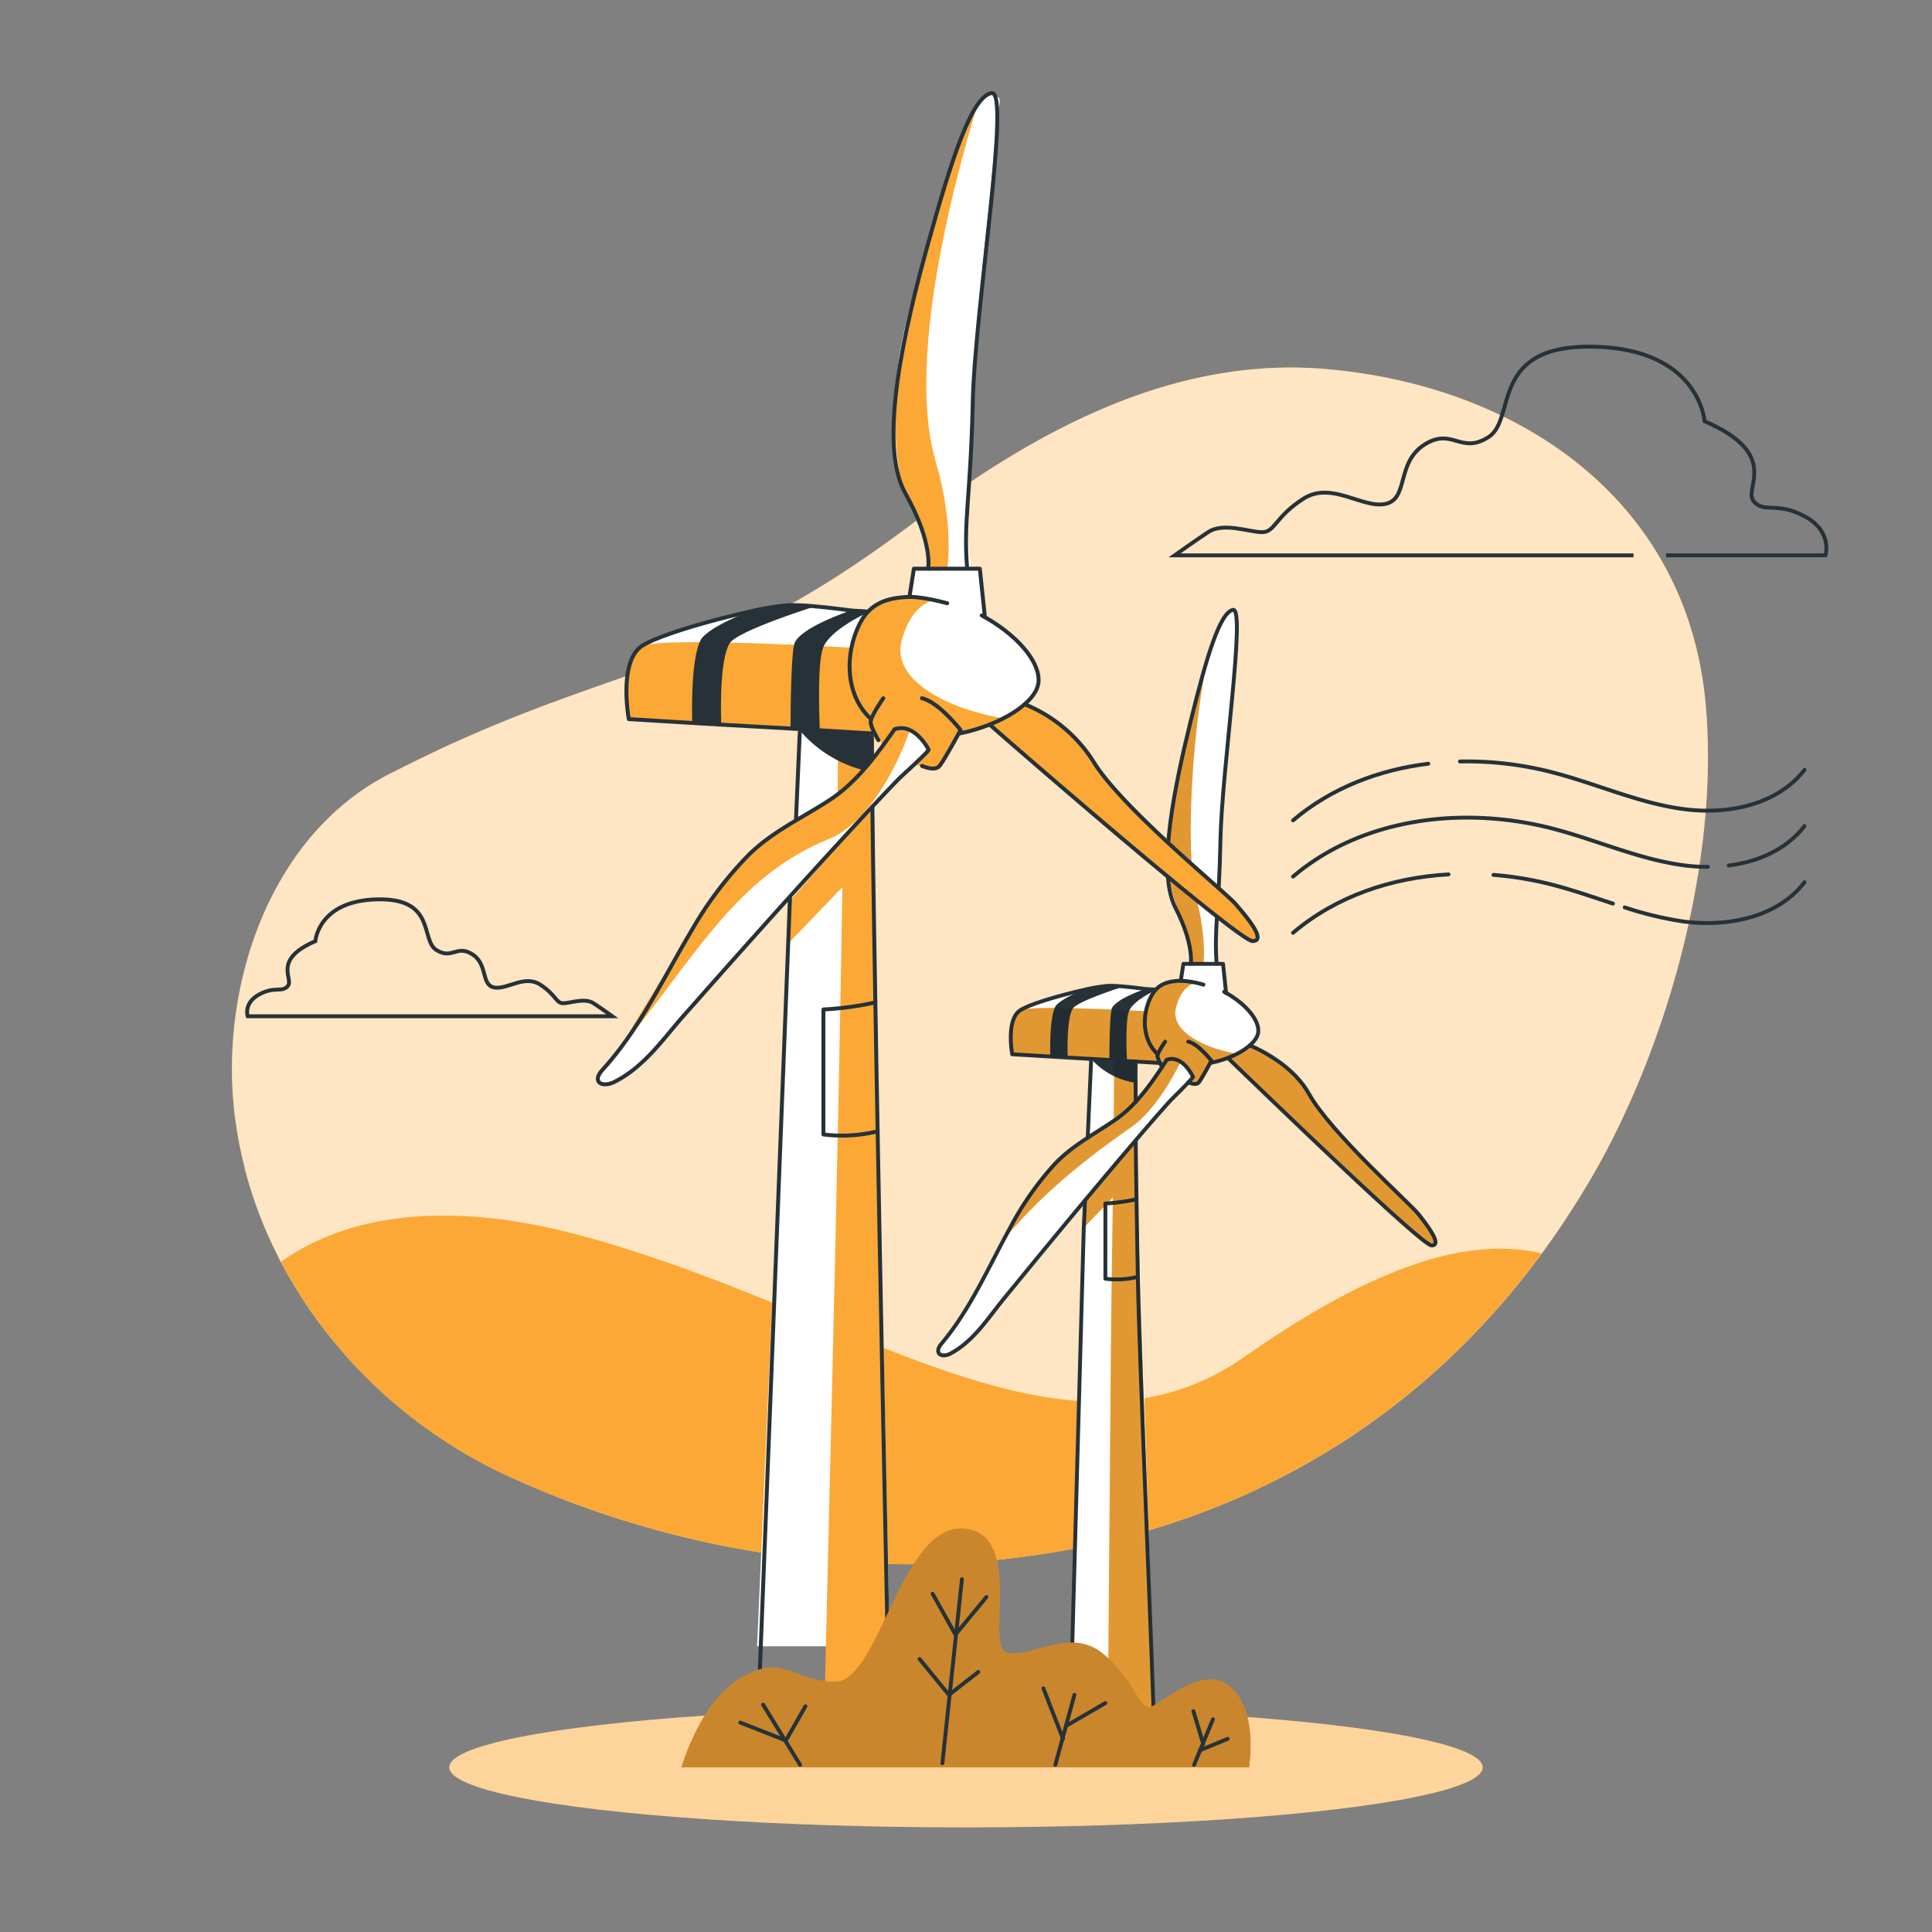 <svg xmlns="http://www.w3.org/2000/svg" viewBox="0 0 500 500"><rect x="0" y="0" width="500" height="500" fill="#808080" stroke="none"/><g id="freepik--background-simple--inject-217"><path d="M411.57,305.3c-1.49,2.53-3,5-4.55,7.42-1,1.51-1.95,3-2.94,4.48q-2.49,3.69-5.06,7.19l-.17.22c-.77,1.06-1.57,2.11-2.35,3.14s-1.42,1.84-2.14,2.74c-.31.38-.61.77-.92,1.14l-.38.48q-.88,1.11-1.8,2.19c-.81,1-1.61,1.92-2.43,2.87s-1.49,1.7-2.24,2.54c-.39.44-.77.86-1.17,1.29-.76.85-1.54,1.68-2.32,2.51s-1.8,1.9-2.71,2.82l-.07.08c-.88.88-1.76,1.77-2.64,2.63-1.31,1.28-2.62,2.53-3.95,3.76-1.65,1.53-3.32,3-5,4.48a.71.71,0,0,0-.13.12c-1.94,1.67-3.9,3.28-5.88,4.85q-4.58,3.64-9.28,6.92-1.56,1.09-3.15,2.16c-2.07,1.4-4.17,2.74-6.29,4l-.19.12c-1,.62-2.05,1.24-3.09,1.85l-.21.11q-3.17,1.88-6.41,3.59l-2.28,1.2-1.33.68c-1,.52-2,1-3.06,1.52-2.24,1.09-4.48,2.12-6.75,3.12-1.14.49-2.28,1-3.42,1.45s-2.28.94-3.44,1.39-2.29.89-3.44,1.32-2.13.78-3.2,1.16l-1.16.4c-.86.31-1.73.59-2.6.89-1.17.38-2.34.76-3.51,1.12l-.07,0q-5,1.56-10,2.83c-3.53.92-7.09,1.71-10.66,2.42h0c-50.3,10.1-103.58,1.86-147.93-18.64-1.15-.54-2.29-1.08-3.42-1.65l-1.69-.86c-1.45-.74-2.89-1.53-4.31-2.35-.65-.36-1.3-.74-1.94-1.12s-1-.6-1.52-.92-.86-.52-1.28-.8-1-.6-1.44-.91q-4.58-3-8.89-6.3c-.55-.42-1.1-.85-1.63-1.29l-1.12-.9-1.39-1.16c-1-.83-2-1.67-2.92-2.54-.29-.25-.56-.5-.85-.77s-.84-.76-1.25-1.15q-2.64-2.47-5.12-5.08l-.88-.94c-2.22-2.37-4.33-4.83-6.34-7.35-.54-.66-1-1.33-1.56-2-1.63-2.11-3.17-4.28-4.64-6.49-.41-.63-.83-1.26-1.23-1.89-1.4-2.19-2.71-4.4-4-6.66-.4-.72-.79-1.45-1.17-2.18s-.68-1.31-1-2q-1.78-3.54-3.31-7.21c-.26-.63-.52-1.27-.77-1.92a109.91,109.91,0,0,1-3.75-11.16c-.16-.58-.31-1.16-.47-1.73a1,1,0,0,0,0-.17c-.11-.45-.23-.88-.33-1.33-.16-.67-.32-1.33-.47-2s-.32-1.46-.47-2.18c-.18-.9-.36-1.82-.51-2.74s-.27-1.57-.39-2.37-.24-1.63-.35-2.45c-2.74-21.06,1.45-44.65,12.8-63.22a77.24,77.24,0,0,1,5.12-7.4,70.32,70.32,0,0,1,7.31-8,2.6,2.6,0,0,1,.35-.32A64.36,64.36,0,0,1,101,200.19l3.7-1.86c2.38-1.18,4.68-2.31,6.94-3.38l2.07-1,.31-.15q2.35-1.09,4.63-2.1,4.26-1.92,8.26-3.58c.67-.29,1.34-.56,2-.83,2-.83,4-1.63,5.91-2.38,1.46-.58,2.9-1.14,4.33-1.67l.5-.2c1.28-.48,2.54-1,3.79-1.4,4.93-1.84,9.64-3.5,14.22-5.11,24.49-8.64,45.62-16.16,79.19-41.55C267.53,111.81,303.26,92.13,343,95.5c50.18,4.26,93.43,33.92,98.38,86.28C445.17,221.89,431.73,270.9,411.57,305.3Z" style="fill:#FBA837"></path><path d="M411.57,305.3c-1.49,2.53-3,5-4.55,7.42-1,1.51-1.95,3-2.94,4.48q-2.49,3.69-5.06,7.19l-.17.22c-.77,1.06-1.57,2.11-2.35,3.14s-1.42,1.84-2.14,2.74c-.31.38-.61.77-.92,1.14l-.38.48q-.88,1.11-1.8,2.19c-.81,1-1.61,1.92-2.43,2.87s-1.49,1.7-2.24,2.54c-.39.44-.77.86-1.17,1.29-.76.85-1.54,1.68-2.32,2.51s-1.8,1.9-2.71,2.82l-.07.08c-.88.88-1.76,1.77-2.64,2.63-1.31,1.28-2.62,2.53-3.95,3.76-1.65,1.53-3.32,3-5,4.48a.71.71,0,0,0-.13.12c-1.94,1.66-3.91,3.28-5.88,4.85q-4.58,3.64-9.28,6.92-1.56,1.09-3.15,2.16c-2.07,1.39-4.17,2.73-6.29,4l-.19.12c-1,.62-2.05,1.24-3.09,1.85l-.21.11c-2.11,1.25-4.26,2.45-6.41,3.59l-2.28,1.2-1.33.68c-1,.52-2,1-3.06,1.52-2.24,1.09-4.49,2.12-6.75,3.12-1.14.49-2.28,1-3.42,1.45s-2.28.94-3.44,1.39-2.29.89-3.44,1.32-2.13.78-3.2,1.16l-1.16.4c-.86.31-1.73.59-2.6.89-1.17.38-2.34.76-3.51,1.12l-.07,0q-5,1.56-10,2.83c-3.53.92-7.09,1.71-10.66,2.42h0c-50.3,10.1-103.58,1.86-147.93-18.64-1.15-.54-2.29-1.08-3.42-1.65l-1.69-.86c-1.45-.74-2.89-1.53-4.31-2.35-.65-.36-1.3-.74-1.94-1.12s-1-.6-1.52-.92-.86-.52-1.28-.8-1-.6-1.44-.91q-4.58-3-8.89-6.3c-.55-.42-1.1-.85-1.63-1.29l-1.12-.9-1.39-1.16c-1-.83-2-1.67-2.92-2.54-.29-.25-.56-.5-.85-.77s-.84-.76-1.25-1.15q-2.64-2.47-5.12-5.08l-.88-.94c-2.22-2.37-4.33-4.83-6.34-7.35-.54-.66-1-1.33-1.56-2-1.63-2.11-3.17-4.28-4.64-6.49-.41-.63-.83-1.26-1.23-1.89-1.4-2.19-2.71-4.4-4-6.66-.4-.72-.79-1.45-1.17-2.18s-.68-1.31-1-2q-1.78-3.54-3.31-7.21c-.26-.63-.52-1.27-.77-1.92a109.91,109.91,0,0,1-3.75-11.16c-.16-.58-.31-1.16-.47-1.73a1,1,0,0,0,0-.17c-.11-.45-.23-.88-.33-1.33-.16-.67-.32-1.33-.47-2s-.32-1.46-.47-2.18c-.18-.9-.36-1.82-.51-2.74s-.27-1.57-.39-2.37-.24-1.63-.35-2.45c-2.74-21.06,1.45-44.65,12.8-63.22a77.24,77.24,0,0,1,5.12-7.4,70.32,70.32,0,0,1,7.31-8,2.6,2.6,0,0,1,.35-.32A64.36,64.36,0,0,1,101,200.19l3.7-1.86c2.38-1.18,4.68-2.31,6.94-3.38l2.07-1,.31-.15q2.35-1.09,4.63-2.1,4.26-1.92,8.26-3.58c.67-.29,1.34-.56,2-.83,2-.83,4-1.63,5.91-2.38,1.46-.58,2.9-1.14,4.33-1.67l.5-.2c1.28-.48,2.54-1,3.79-1.4,4.93-1.84,9.64-3.5,14.22-5.11,24.49-8.64,45.62-16.16,79.19-41.55C267.53,111.81,303.26,92.13,343,95.5c50.18,4.26,93.43,33.92,98.38,86.28C445.17,221.89,431.73,270.9,411.57,305.3Z" style="fill:#fff;opacity:0.7"></path><path d="M399,324.39c-26.85,36.52-61.64,59.26-99.11,70.9l-.07,0q-5,1.56-10,2.83-5.29,1.37-10.66,2.42h0c-50.3,10.09-103.57,1.86-147.93-18.65a126.19,126.19,0,0,1-58.55-55.3c12.83-9.18,36.8-17.89,77.92-6.76,70.52,19.08,124.57,64.14,171.51,31.29C355.34,327.9,379.69,319.82,399,324.39Z" style="fill:#FBA837"></path></g><g id="freepik--Shadow--inject-217"><ellipse cx="250" cy="457.39" rx="133.72" ry="15.53" style="fill:#FBA837"></ellipse><ellipse cx="250" cy="457.39" rx="133.72" ry="15.53" style="fill:#fff;opacity:0.5"></ellipse></g><g id="freepik--wind-turbine-2--inject-217"><path d="M367.84,315.15l-.06-.07-.23-.31c-.15-.19-.28-.37-.42-.53h0l-4.43-4.49-.1-.09L347.7,294.57a1,1,0,0,1-.14-.16c-.76-.9-6.34-7.52-8.73-11.23a.75.75,0,0,1-.07-.12,10.93,10.93,0,0,1-.6-1,10.71,10.71,0,0,0-1.24-1.77.53.53,0,0,1-.1-.12,41.73,41.73,0,0,0-10.55-8.3l-.19-.09a24.33,24.33,0,0,0-2.44-1.17l-.17-.07a4.2,4.2,0,0,0,2.18-4.16,2.17,2.17,0,0,0,0-.25.57.57,0,0,0,0-.18l0-.15c-.63-2.51-3.8-5.91-6.63-7.86l-.71-.47a7.3,7.3,0,0,0-.63-.37l-.27-.15h0l-.78-7.54h-1.37l-.4-4.64s0-1.83.1-4.75c0-.16,0-.31,0-.47.18-7,.59-19.63,1.34-28.65v0c1.07-13.14,2.64-27.74,3.23-35.75,0-.09,0-.17,0-.25a.66.66,0,0,1,0-.14c0-.46.07-.91.1-1.36s.07-.8.1-1.19c.51-5.74,1.13-11,.23-13.32a2,2,0,0,0-.75-1c-1.82-1.14-4.67,6.17-6.82,13.32h0c-.41,1.4-.8,2.8-1.15,4.12-.05.18-.1.35-.16.54-1.55,5.9-5.29,20.45-7.37,32a67.13,67.13,0,0,0-1.43,12.93,0,0,0,0,0,0,.05c.45,9.24,1.09,10,3.35,17A58.15,58.15,0,0,1,308.21,249v0l-1.08.2-.86.16-.7,4.39a10.54,10.54,0,0,0-4.55.92,5.73,5.73,0,0,0-2.06,1.56h0l-1-.22h0a45.81,45.81,0,0,0-7.27-.77,48.48,48.48,0,0,0-8.19.51h-.09c-8.21,1.26-15.39,3.91-18,5.49a2.26,2.26,0,0,0-.26.16h0a1.48,1.48,0,0,0-.27.19.42.42,0,0,0-.13.11l-.09.07a.52.52,0,0,0-.11.1l-.1.11c-.83,1-1.51,3.31-1.76,5.7v0a14.11,14.11,0,0,0,.16,4.35,3.66,3.66,0,0,0,.2.68.16.16,0,0,1,0,0l9.85.58,4.51.27,6.08.35h0l-.9,20.37s-2.5,1.83-5.5,4.41a59.11,59.11,0,0,0-6.63,6.61c-.18.2-.33.41-.5.63l-.62.83a1.19,1.19,0,0,0-.16.23,139.19,139.19,0,0,0-7.42,12.59c-2.47,4.56-4.61,8.65-5.51,9.91a0,0,0,0,0,0,0c-1.06,1.49-3,5.33-5,8.84-1.59,2.85-3.2,5.5-4.36,6.49l0,0c-2.57,2.2-4.15,4.57-2.84,5.18s3.44.25,7.36-3a.41.41,0,0,0,.13-.1c3.88-3.2,13.78-16.36,14.39-17.17s1.42-1.75,2.15-2.62c.29-.36.59-.74.9-1.1,1.77-2.13,4-4.86,6-7.24.49-.62,1-1.23,1.52-1.85q.44-.54.9-1.08c.65-.8,1.31-1.59,2-2.38,2-2.33,2.48-2,2.48-2l-.15,3.65-.11,2.35h0l-3.66,132.75c3.27-.65,6.53.83,9.77,0,3.08-.79,9.13.95,12.17,0h.07l-4.91-155.16v-.24l.14-.14,2.17-2.4,11.2-12.32a.36.36,0,0,1,.11-.1,4,4,0,0,0,.51.31,2,2,0,0,0,1.95.1c1-.68,3.22-5.44,3.22-5.44l2.89-.74.07,0h0l1.41-.36,1.21,1.13L326.3,282l.31.29,40.77,37.89.06.05c.25.29,2.57,2.8,4.07,2.06C372.74,321.7,369.39,317.13,367.84,315.15ZM295.47,283l-.64.73-.08.09-.8.9-.05,0v-9.72h.93l5.36,0,.29,1.19,0,.17-.59.88A71.78,71.78,0,0,1,295.47,283Z" style="fill:#fff"></path><path d="M320.18,272.7l-1.34,2.4L317.63,274l-1.45.37-.07,0-2.89.74s-2.17,4.76-3.22,5.44a2,2,0,0,1-1.95-.1l.67-1.78a6.62,6.62,0,0,0-6.76-4.39l-.46,2.87s-2-3.35-1.95-3.82-2.83-3.54-3.28-8.05,1.77-13.33,13.31-10.94c0,0-3.73.36-5.24,6.52S312,271.38,320.18,272.7Z" style="fill:#FBA837"></path><polygon points="280.34 317.89 291.32 306.45 290.27 299.38 281.03 310.78 280.34 317.89" style="fill:#FBA837"></polygon><path d="M288.18,265.89v-1.48l6.29,6.21-.51,4.11v10.35c-1.64,1.64-4.42,3.88-5.72,4.9C288.38,275.83,288.38,266.36,288.18,265.89Z" style="fill:#FBA837"></path><path d="M298.83,450.49h-.07c-3,.95-9.09-.79-12.17,0,.33-18.91.77-95.81,1.12-119.42.1-6.8.19-13.46.28-19.74,0-.49,0-1,0-1.44,0-2.69.07-5.31.1-7.84V302l.79-.9,1.39-1.59,3.63-4.16h0Z" style="fill:#FBA837"></path><path d="M371.51,322.32c-1.59.79-4.09-2.08-4.09-2.08L317.63,274l-1.45.37a23.8,23.8,0,0,0,7.46-3.72c5.36,2.16,12.66,8,14.52,11.45s9.49,12.44,9.49,12.44l19.48,19.72S373.09,321.53,371.51,322.32Z" style="fill:#FBA837"></path><path d="M296.56,261.71s-29.36-1.73-32.5-.27-3.05,8.8-2.1,11.41l37.55,2.21,0-1.74.09-.47S295.76,270.14,296.56,261.71Z" style="fill:#FBA837"></path><path d="M305.58,274.73s-5.42,11.73-12.57,16.8-21.15,14.73-33.2,29.21c0,0,6.25-13.77,13.15-19.49s16.2-11.21,19-14.16,10-12.82,10-12.82Z" style="fill:#FBA837"></path><path d="M312.28,171.48c-4.21,21.19-5.36,50.73-2.65,61.12s1.81,16.81,1.81,16.81h-4.3v-.16l1.07-.2a56.69,56.69,0,0,0-2.63-11.26c-2.27-7-2.9-7.78-3.36-17s6.8-37.35,8.94-45.42c.36-1.34.76-2.76,1.18-4.18Z" style="fill:#FBA837"></path><path d="M305.58,253.79c-3.45.13-6.11.93-7.75,4.21-2.42,4.82-2.17,11.25,1.8,14.85" style="fill:none;stroke:#263238;stroke-linecap:round;stroke-linejoin:round"></path><path d="M313.22,275.1c6.45-1.28,12.19-4.83,12.42-8.09s-3.59-7.5-8.83-10.33" style="fill:none;stroke:#263238;stroke-linecap:round;stroke-linejoin:round"></path><path d="M317.31,257l-.79-7.55H306.26l-.68,4.38a22.67,22.67,0,0,1,5.86,1" style="fill:none;stroke:#263238;stroke-linecap:round;stroke-linejoin:round"></path><path d="M308.17,249.41s.9-5-4-14.54,0-32.11,4-48.35,7.5-28,10.92-28.69-2.88,41.32-3.24,59.54-1.65,22.79-1,32" style="fill:none;stroke:#263238;stroke-linecap:round;stroke-linejoin:round"></path><path d="M308.73,278.66s-2.66-5.79-6.77-4.39c-3.48,5.37-7.61,11.49-12.88,15.21-5.55,3.91-11.37,6.76-16.12,11.77a79.71,79.71,0,0,0-11.57,16.55c-5.58,10.12-10.19,20.93-17.61,29.79-.63.75-1.31,1.77-.81,2.61s2,.64,3,.11c6.09-3.24,9.81-9.33,14.07-14.51,3.38-4.11,6.74-8.23,10.12-12.33,7.77-9.41,15.57-18.79,23.5-28.06,3-3.51,6-7,9.1-10.43C303.21,284.47,308.87,279,308.73,278.66Z" style="fill:none;stroke:#263238;stroke-linecap:round;stroke-linejoin:round"></path><path d="M300.75,276.12a9.73,9.73,0,0,1-1.21-2.8c0-.89,2-3.74,2-3.74" style="fill:none;stroke:#263238;stroke-linecap:round;stroke-linejoin:round"></path><path d="M307.53,280.12s2,.92,2.73,0,3.26-5.59,3.26-5.59-3.4-4.39-6-4.95" style="fill:none;stroke:#263238;stroke-linecap:round;stroke-linejoin:round"></path><path d="M317.85,273.88c10,9.6,50.08,48.44,52.64,48.44,2.94,0-1.21-5.34-3.36-8.08s-22.7-21-28.38-31.18c-3.61-6.5-11-10.69-15.28-12.51" style="fill:none;stroke:#263238;stroke-linecap:round;stroke-linejoin:round"></path><path d="M300.19,275.1l-8.57-.5-4.56-.28-10.74-.62-4.5-.27-9.86-.58s-1.68-9,2.1-11.41c2.56-1.62,10.31-3.87,16.23-5.2a43.84,43.84,0,0,1,6.5-1.11,36.14,36.14,0,0,1,4,.18c1.9.16,3.94.41,5.58.62.76.1,2.06.12,2.58.2" style="fill:none;stroke:#263238;stroke-linecap:round;stroke-linejoin:round"></path><line x1="281.5" y1="294.43" x2="282.4" y2="274.05" style="fill:none;stroke:#263238;stroke-linecap:round;stroke-linejoin:round"></line><polyline points="298.76 450.49 276.82 450.49 280.48 317.74 280.48 317.73 280.59 315.38 280.6 315.28 280.79 310.7" style="fill:none;stroke:#263238;stroke-linecap:round;stroke-linejoin:round"></polyline><path d="M298.76,450.49c-.39-18.69-3.9-97.66-4.29-120-.13-7-.24-13.82-.34-20.07-.08-5.48-.16-10.56-.21-15v-.23h0" style="fill:none;stroke:#263238;stroke-linecap:round;stroke-linejoin:round"></path><path d="M294,274.73c-.15,0-.13,3.66-.08,10.46" style="fill:none;stroke:#263238;stroke-linecap:round;stroke-linejoin:round"></path><path d="M290.8,255.31c-2.49.79-12.14,4-13.18,5.73-1.45,2.45-1.39,9.64-1.3,12.66l-4.5-.27c-.09-3.68-.05-10.68,1.43-13.15,1.21-1.44,4.15-2.89,7-4a43.84,43.84,0,0,1,6.5-1.11A36.14,36.14,0,0,1,290.8,255.31Z" style="fill:#263238"></path><path d="M299,256.29s-5.8,2.65-6.85,5.47c-.88,2.35-.61,10.24-.49,12.84l-4.56-.28c0-3.28.1-11.07.56-13.1.58-2.58,8.76-5.29,8.76-5.29l1.95.27Z" style="fill:#263238"></path><path d="M294.13,310.37a49.81,49.81,0,0,1-8.06,1.09v19.47a23.27,23.27,0,0,0,8.4-.48" style="fill:none;stroke:#263238;stroke-linecap:round;stroke-linejoin:round"></path><path d="M282.4,274.05A19,19,0,0,0,294,280.23l-.06-5.72Z" style="fill:#263238"></path><path d="M293.92,295.33l-3.63,4.16h0l0-.11-1.36,1.69h0l-.79.9v.07L281,310.78l-.69,7.11,7.67-8c0,.48,0,1,0,1.43-.09,6.28-.18,12.94-.28,19.74-.35,23.61-.79,100.51-1.12,119.42,3.08-.79,9.13.95,12.17,0h.07l-4.9-155.17Z" style="opacity:0.1"></path><path d="M367.13,314.23l-19.48-19.72s-7.61-8.95-9.49-12.44-9.16-9.29-14.52-11.45a22.8,22.8,0,0,1-3.49,2.15l0-.07c-8.23-1.32-17.35-5.68-15.84-11.85s5.24-6.52,5.24-6.52c-8.91-1.85-12.26,3-13.12,7.37-1.82-.1-29.36-1.67-32.4-.26s-3.05,8.8-2.1,11.41l26.38,1.55c0,4.05,0,9.36-.1,15.58,1.05-.82,3.07-2.45,4.67-3.91-.34.39-.65.74-.92,1-2.83,3-12.12,8.44-19,14.16s-13.15,19.49-13.15,19.49c12.05-14.48,26.05-24.14,33.2-29.21,6.6-4.68,11.71-15,12.47-16.59a7,7,0,0,1,3.24,3.72l-.67,1.78a2,2,0,0,0,1.95.1c1.05-.68,3.22-5.44,3.22-5.44l2.89-.74.07,0,1.45-.37,49.79,46.27s2.5,2.87,4.09,2.08S367.13,314.23,367.13,314.23Zm-68.22-42.09a9.53,9.53,0,0,1-1.81-3.49A19.64,19.64,0,0,0,298.91,272.14Zm-5,12.68V274.73l5.55.33,0-1.74h0a9.63,9.63,0,0,0,1.22,2.58C299.16,278.09,296.22,282.05,294,284.82Zm8-10.55h0a7,7,0,0,1,2.78.35Z" style="opacity:0.1"></path><path d="M305.58,237.79a56.69,56.69,0,0,1,2.63,11.26l-1.07.2v.16h4.3s.9-6.42-1.81-16.81-1.56-39.93,2.65-61.12l.06-.32c-.42,1.42-.82,2.84-1.18,4.18-2.14,8.07-9.41,36.19-8.94,45.42S303.31,230.8,305.58,237.79Z" style="opacity:0.1"></path></g><g id="freepik--wind-turbine-1--inject-217"><polygon points="215.97 234.34 219.68 229.97 215.96 234.05 215.97 234.34" style="fill:none"></polygon><path d="M318.75,233l-13.34-10.88s-19.84-20-23-25.78-8.08-10.33-17-13.91l-.28-.12a7,7,0,0,0,3.62-6.91c-.44-5-8.39-12.92-13.89-15.68l-1.31-12.54h-2.26l-.68-7.71s.62-34.51,2.43-56.33,3.41-32.79,4.39-46.09,2.75-10.68-.87-12.94c-3-1.87-10.87,19.83-11.46,22-3.57,13.42-13.25,40.21-13.25,55.57,0,13.12-1.95,18.11,3.49,26.15,6.83,10.1,4.37,18.71,4.37,18.71l-1.78.33-1.45.26-.66,4.14-.48,3.15s-7.39-.33-11,4.15a75.51,75.51,0,0,0-27.57-.84c-15.47,2.33-28.78,7.68-31.38,10s-4.58,12.9-2.66,18.32l34,2v.17l19.15,1.58v-.07h1.55l8.93.05.21.89,1,.08-1-.08,2,2.12c-2.38,3.71-6.78,7.76-9.21,10.57a9.61,9.61,0,0,1-3.45,2.51v-.17c-3.07,3.17-8.25,8.26-12.36,10.89-3.18,2-7.14,4.7-10.28,6.83-4,3.1-10.32,10.18-16,20-5.94,10.28-16.7,27.81-22.42,34.92-2.6,7.37,11.46-2.58,11.46-2.58s20.06-23.37,23.91-28c1.68-2,24.21-26.86,24.21-26.86l11.33-12.25,11.55-11.57a26.51,26.51,0,0,0,2.16,1.57,3.35,3.35,0,0,0,3.26.15c1.73-1.12,5.35-9,5.35-9l4.82-1.23.11,0,3.13-.81,1.5,1.73,65.28,53.55,2.5.11-1.07-3.24Z" style="fill:#fff"></path><polygon points="204.44 232.38 202.41 278.66 199.25 350.63 195.93 426.05 230.26 426.05 225.77 208.75 204.44 232.38" style="fill:#fff"></polygon><path d="M215.92,216.91s1.06-1.16,2.61-2.94c0,0-1,1.13-2.61,2.77Z" style="fill:none"></path><path d="M218.53,214A109.43,109.43,0,0,0,227,203.09l-.34-1.38-.21-.89-8.93,0h-1.55v16C217.5,215.1,218.53,214,218.53,214Z" style="fill:none"></path><path d="M225.76,206.38V190.47l-19.15-1.58-1.49,33.7s-.75.55-2,1.51c3.14-2.13,7.11-4.79,10.28-6.82C217.51,214.65,222.7,209.55,225.76,206.38Z" style="fill:#fff"></path><polygon points="226.4 200.82 217.47 200.77 215.92 200.76 215.92 200.83 226.61 201.71 226.4 200.82" style="fill:none"></polygon><path d="M218.53,214A109.43,109.43,0,0,0,227,203.09l-.34-1.38-10.69-.88v16.08S217,215.75,218.53,214Z" style="fill:none"></path><path d="M259.69,185.89l-2.18,1.25-2.08.85-2.41.61-.11,0-4.82,1.23s-3.62,7.91-5.35,9c-1.09.7-4.77-.53-5.61-1l3.19-3.92s-.89-6-8.8-5.28l-2.94,4.51s-3.41-5.56-3.26-6.34-4.7-5.89-5.45-13.39,2.95-22.15,22.16-18.17c0,0-6.21.6-8.73,10.84S246,183.68,259.69,185.89Z" style="fill:#FBA837"></path><polygon points="203.56 244.62 221.84 225.62 220.24 214.88 204.71 232.81 203.56 244.62" style="fill:#FBA837"></polygon><path d="M216.6,174.56v-2.45l10.48,10.32-.85,6.83v17.19a122.81,122.81,0,0,1-9.52,8.15C216.94,191.08,217,175.34,216.6,174.56Z" style="fill:#FBA837"></path><path d="M230.26,450.49H213.18c.43-23.55,4.15-162.91,5-233.58l7.52-7.21Z" style="fill:#FBA837"></path><path d="M324.75,243.5c-2.64,1.31-68.25-55.95-68.25-55.95l-1.34-.67A24.13,24.13,0,0,0,265.72,182c8.92,3.58,15.62,11.54,18.72,17.26s20.49,20.5,20.49,20.5l16.4,16.11S327.38,242.18,324.75,243.5Z" style="fill:#FBA837"></path><path d="M220.35,167.62s-48.88-2.88-54.11-.45-5.09,14.63-3.5,19l62.53,3.66,0-2.89.15-.78S219,181.63,220.35,167.62Z" style="fill:#FBA837"></path><path d="M235.37,189.26s-7.43,22.4-20.93,27.91c-24.66,10.08-34.8,31.31-54.88,55.38,0,0,14.29-23.68,22.25-36.29,11.77-18.67,24.39-24,30.24-27.51a55.72,55.72,0,0,0,19.47-20Z" style="fill:#FBA837"></path><path d="M242.11,119.26c5,17.12,3,27.92,3,27.92H238v-.26l1.78-.33s2.13-4.75-3.41-15.62c-2.65-5.2-3.57-3.72-4.67-19s12.4-69.32,21-84.26C253.75,25.69,232.81,87.41,242.11,119.26Z" style="fill:#FBA837"></path><path d="M235.37,154.47c-5.75.21-10.17,1.55-12.91,7-4,8-3.61,18.68,3,24.66" style="fill:none;stroke:#263238;stroke-linecap:round;stroke-linejoin:round;stroke-width:1.021px"></path><path d="M248.09,189.87c10.74-2.12,20.29-8,20.68-13.44s-6-12.46-14.7-17.16" style="fill:none;stroke:#263238;stroke-linecap:round;stroke-linejoin:round;stroke-width:1.021px"></path><path d="M254.89,159.72l-1.31-12.54H236.51l-1.14,7.29s3.25-.11,9.76,1.65" style="fill:none;stroke:#263238;stroke-linecap:round;stroke-linejoin:round;stroke-width:1.021px"></path><path d="M240.2,147.18s1.34-6.68-5.91-19.53-.08-43.16,6-65,11.19-37.59,16.3-38.56-4.3,55.53-4.84,80-2.46,30.62-1.45,43.05" style="fill:none;stroke:#263238;stroke-linecap:round;stroke-linejoin:round;stroke-width:1.021px"></path><path d="M240.32,194s-3.46-7-8.8-5.28c-4.51,6.46-9.87,13.8-16.73,18.27-7.2,4.7-14.76,8.13-20.92,14.14a96.19,96.19,0,0,0-15,19.88c-7.24,12.17-13.23,25.15-22.88,35.79-.81.9-1.7,2.13-1.05,3.14s2.63.76,3.9.14c7.91-3.9,12.75-11.22,18.28-17.44,4.39-4.93,8.75-9.88,13.14-14.81,10.09-11.31,20.22-22.58,30.52-33.71,3.89-4.21,7.81-8.41,11.81-12.54C233.15,201,240.5,194.4,240.32,194Z" style="fill:none;stroke:#263238;stroke-linecap:round;stroke-linejoin:round;stroke-width:1.021px"></path><path d="M227.33,191.56s-1.93-3.17-2-4.65,3.26-6.2,3.26-6.2" style="fill:none;stroke:#263238;stroke-linecap:round;stroke-linejoin:round;stroke-width:1.021px"></path><path d="M238.62,198.22s3.29,1.53,4.54,0,5.44-9.29,5.44-9.29-5.68-7.29-10-8.22" style="fill:none;stroke:#263238;stroke-linecap:round;stroke-linejoin:round;stroke-width:1.021px"></path><path d="M256.15,187.54c12.93,11.37,64.64,56,68,56,3.81,0-1.57-6.32-4.37-9.57s-29.45-24.83-36.81-36.89a37.75,37.75,0,0,0-17.77-14.81" style="fill:none;stroke:#263238;stroke-linecap:round;stroke-linejoin:round;stroke-width:1.021px"></path><path d="M226.39,189.87,212.12,189l-7.58-.46-17.88-1-7.51-.44-16.41-1s-2.8-15,3.5-19c4.26-2.68,17.16-6.42,27-8.64a72.31,72.31,0,0,1,10.81-1.84,60.28,60.28,0,0,1,6.67.29c3.17.28,6.57.69,9.3,1.05,1.27.15,3.43.19,4.3.32" style="fill:none;stroke:#263238;stroke-linecap:round;stroke-linejoin:round;stroke-width:1.021px"></path><line x1="206" y1="212.05" x2="206.98" y2="189.56" style="fill:none;stroke:#263238;stroke-linecap:round;stroke-linejoin:round;stroke-width:1.021px"></line><path d="M225.77,208.75c.79,67.5,4.49,241.74,4.49,241.74H195.94l8.5-218.11" style="fill:none;stroke:#263238;stroke-linecap:round;stroke-linejoin:round;stroke-width:1.021px"></path><path d="M210.75,157c-4.13,1.32-20.2,6.61-21.94,9.53-2.42,4.07-2.31,16-2.15,21l-7.51-.44c-.14-6.12-.07-17.74,2.4-21.85,2-2.4,6.9-4.8,11.72-6.72a72.31,72.31,0,0,1,10.81-1.84A60.28,60.28,0,0,1,210.75,157Z" style="fill:#263238"></path><path d="M224.35,158.62S214.7,163,213,167.7c-1.47,3.9-1,17-.83,21.34l-7.58-.46c0-5.46.15-18.4.92-21.76,1-4.29,14.59-8.79,14.59-8.79l3.25.44Z" style="fill:#263238"></path><path d="M226.52,259.43a81.56,81.56,0,0,1-13.42,1.82v32.34a38.58,38.58,0,0,0,14-.8" style="fill:none;stroke:#263238;stroke-linecap:round;stroke-linejoin:round;stroke-width:1.021px"></path><path d="M226.19,196.2c-.95,1.05-2,2.13-2.91,3.08a32.38,32.38,0,0,1-16.57-10.57l19.42,1.62Z" style="fill:#263238"></path></g><g id="freepik--Plants--inject-217"><path d="M323.29,457.39c.68-5.28,1-15-4.27-20.3-7.55-7.55-18.87,4.71-21.7,4.71s-3.78-7.54-12.27-14.15-18.87,1.89-24.53,0,4.72-31.13-11.32-32.07-21.7,39.62-33,39.62-13.21-7.55-24.53-.94c-8.87,5.17-13.68,17.86-15.35,23.13Z" style="fill:#FBA837"></path><path d="M323.29,457.39c.68-5.28,1-15-4.27-20.3-7.55-7.55-18.87,4.71-21.7,4.71s-3.78-7.54-12.27-14.15-18.87,1.89-24.53,0,4.72-31.13-11.32-32.07-21.7,39.62-33,39.62-13.21-7.55-24.53-.94c-8.87,5.17-13.68,17.86-15.35,23.13Z" style="opacity:0.2"></path><line x1="207.07" y1="456.75" x2="197.48" y2="441.16" style="fill:none;stroke:#263238;stroke-linecap:round;stroke-linejoin:round"></line><line x1="243.89" y1="456.34" x2="248.95" y2="408.67" style="fill:none;stroke:#263238;stroke-linecap:round;stroke-linejoin:round"></line><line x1="273.12" y1="456.75" x2="278.06" y2="438.63" style="fill:none;stroke:#263238;stroke-linecap:round;stroke-linejoin:round"></line><line x1="309.03" y1="456.75" x2="313.92" y2="444.95" style="fill:none;stroke:#263238;stroke-linecap:round;stroke-linejoin:round"></line><polyline points="208.45 441.58 203.39 450.44 191.58 445.8" style="fill:none;stroke:#263238;stroke-linecap:round;stroke-linejoin:round"></polyline><polyline points="241.36 412.47 247.26 423.02 255.28 413.31" style="fill:none;stroke:#263238;stroke-linecap:round;stroke-linejoin:round"></polyline><polyline points="237.98 429.35 245.58 438.63 253.17 432.72" style="fill:none;stroke:#263238;stroke-linecap:round;stroke-linejoin:round"></polyline><line x1="275.95" y1="446.64" x2="286.07" y2="440.74" style="fill:none;stroke:#263238;stroke-linecap:round;stroke-linejoin:round"></line><line x1="275.11" y1="450.02" x2="270.04" y2="436.94" style="fill:none;stroke:#263238;stroke-linecap:round;stroke-linejoin:round"></line><line x1="311.39" y1="451.28" x2="308.85" y2="442.84" style="fill:none;stroke:#263238;stroke-linecap:round;stroke-linejoin:round"></line><line x1="310.54" y1="452.97" x2="317.71" y2="450.02" style="fill:none;stroke:#263238;stroke-linecap:round;stroke-linejoin:round"></line></g><g id="freepik--Clouds--inject-217"><path d="M431.18,143.73h41.24s2-6.08-5.31-10.07-10.65-.67-13.31-4,7.32-12-12.64-20.63c0,0-1.34-18.7-28.63-19.31s-20,18.7-27.28,23.38-9.35-2.67-16.65,2-4,14-10,15.3-14-6-21.3-1.32-7.33,8.65-10.66,8.65-10-2.67-14,0-8.66,6-8.66,6H422.75" style="fill:none;stroke:#263238;stroke-miterlimit:10"></path><path d="M64.09,263h94.38s-2.59-1.87-4.86-3.36-6,0-7.86,0-1.89-2.24-6-4.85-8.58,1.46-11.93.75-1.51-6-5.59-8.58-5.22,1.5-9.33-1.12,0-13.43-15.29-13.09-16,10.82-16,10.82c-11.19,4.84-5.59,9.7-7.09,11.56s-3.36,0-7.45,2.23S64.09,263,64.09,263Z" style="fill:none;stroke:#263238;stroke-miterlimit:10"></path></g><g id="freepik--Wind--inject-217"><path d="M377.84,197.07A88.45,88.45,0,0,1,402.22,200c11.17,2.94,21.88,7.81,33.32,9.37s24.44-1,31.46-10.14" style="fill:none;stroke:#263238;stroke-linecap:round;stroke-linejoin:round"></path><path d="M334.64,212.31c9.86-8.38,22.16-13.08,35-14.66" style="fill:none;stroke:#263238;stroke-linecap:round;stroke-linejoin:round"></path><path d="M447.41,224c7.69-1,14.95-4.16,19.59-10.22" style="fill:none;stroke:#263238;stroke-linecap:round;stroke-linejoin:round"></path><path d="M334.64,226.86c18.14-15.42,44.56-18.39,67.58-12.32,11.17,2.94,21.88,7.81,33.32,9.37a46.26,46.26,0,0,0,6.47.43" style="fill:none;stroke:#263238;stroke-linecap:round;stroke-linejoin:round"></path><path d="M420.47,234.83a90.88,90.88,0,0,0,15.07,3.63C447,240,460,237.49,467,228.32" style="fill:none;stroke:#263238;stroke-linecap:round;stroke-linejoin:round"></path><path d="M386.5,226.42a89.2,89.2,0,0,1,15.72,2.67c5.13,1.35,10.16,3.11,15.2,4.76" style="fill:none;stroke:#263238;stroke-linecap:round;stroke-linejoin:round"></path><path d="M334.64,241.41c11.18-9.5,25.5-14.28,40.23-15.12" style="fill:none;stroke:#263238;stroke-linecap:round;stroke-linejoin:round"></path></g></svg>